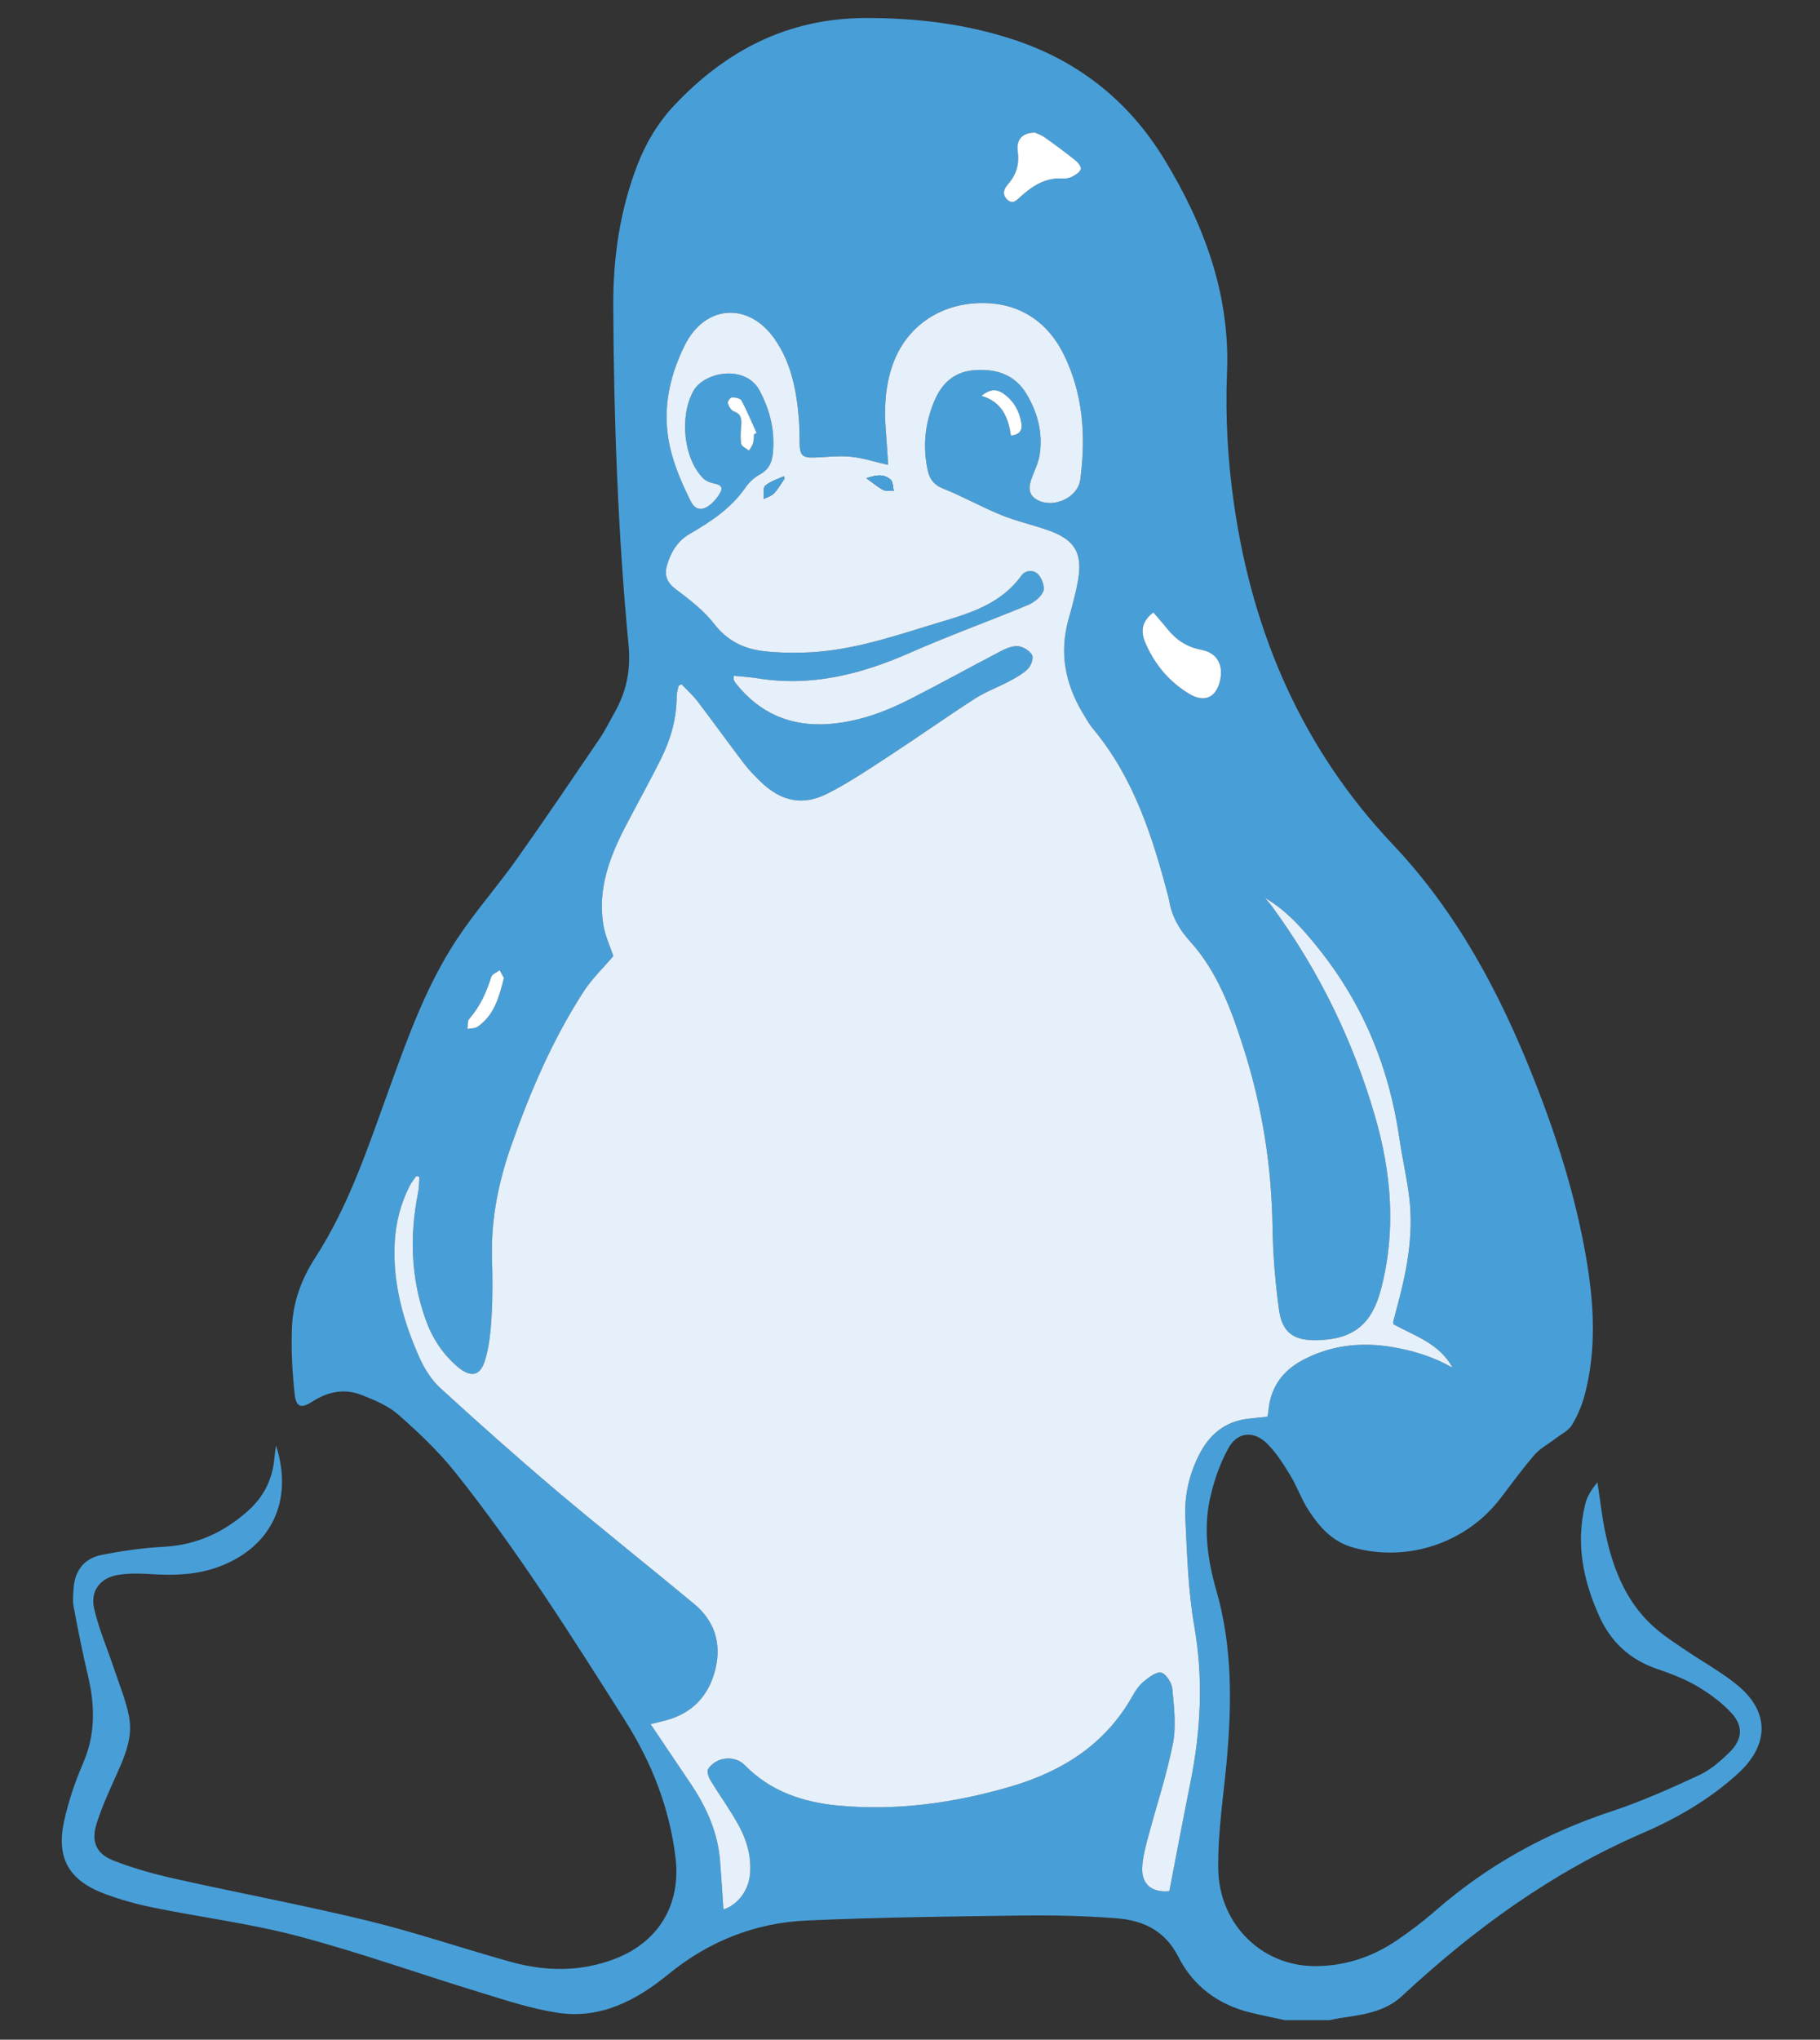 <?xml version="1.0" encoding="utf-8"?>
<!-- Generator: Adobe Illustrator 16.0.3, SVG Export Plug-In . SVG Version: 6.00 Build 0)  -->
<!DOCTYPE svg PUBLIC "-//W3C//DTD SVG 1.1//EN" "http://www.w3.org/Graphics/SVG/1.1/DTD/svg11.dtd">
<svg version="1.1" id="Layer_1" xmlns="http://www.w3.org/2000/svg" xmlns:xlink="http://www.w3.org/1999/xlink" x="0px" y="0px"
	 width="404px" height="452.572px" viewBox="0 0 404 452.572" enable-background="new 0 0 404 452.572" xml:space="preserve">
<rect x="0" y="0" width="404" height="452.572" fill="#333333" stroke="none"/>
<path fill-rule="evenodd" clip-rule="evenodd" fill="#489FD8" d="M285.23,448.238c-2.568-0.561-5.15-1.063-7.701-1.693
	c-7.137-1.764-12.664-5.854-15.961-12.365c-2.932-5.787-7.813-8.092-13.684-8.543c-6.916-0.531-13.879-0.703-20.816-0.613
	c-16.006,0.205-32.019,0.389-48.005,1.107c-11.428,0.516-21.711,4.572-30.689,11.912c-7.068,5.777-15.021,9.99-24.482,8.572
	c-5.92-0.885-11.709-2.82-17.467-4.578c-13.402-4.094-26.627-8.828-40.159-12.416c-10.543-2.795-21.458-4.166-32.173-6.346
	c-3.754-0.764-7.5-1.791-11.076-3.152c-7.762-2.953-10.563-7.932-8.79-16.018c0.962-4.389,2.425-8.734,4.214-12.861
	c2.793-6.445,2.652-12.857,1.075-19.486c-1.203-5.055-2.205-10.16-3.173-15.268c-0.247-1.307-0.096-2.709-0.006-4.057
	c0.264-3.943,2.367-6.65,6.169-7.408c4.567-0.912,9.226-1.568,13.874-1.822c7.294-0.396,13.367-3.217,18.727-8.023
	c3.577-3.205,5.438-7.146,5.827-11.867c0.06-0.715,0.185-1.428,0.34-2.586c4.008,12.57-1.313,22.666-12.661,26.898
	c-4.83,1.801-9.861,1.982-14.962,1.648c-2.393-0.158-4.846-0.219-7.205,0.129c-4.131,0.607-6.468,3.479-5.546,7.535
	c1.026,4.51,2.914,8.822,4.384,13.236c1.183,3.549,2.648,7.053,3.359,10.699c0.885,4.543-0.907,8.738-2.754,12.848
	c-1.604,3.566-3.251,7.145-4.431,10.861c-1.275,4.021-0.15,6.736,3.761,8.264c4.466,1.742,9.154,3.023,13.843,4.07
	c14.2,3.174,28.52,5.844,42.652,9.281c10.682,2.6,21.119,6.191,31.725,9.125c7.731,2.137,15.5,2.232,23.131-0.719
	c9.684-3.744,14.609-12.061,13.389-22.35c-1.317-11.088-5.309-21.205-11.23-30.535c-11.892-18.736-23.725-37.533-37.576-54.914
	c-3.734-4.688-8.16-8.895-12.67-12.869c-2.297-2.023-5.378-3.313-8.295-4.443c-3.735-1.449-7.418-0.717-10.796,1.463
	c-2.493,1.607-3.656,1.35-3.981-1.6c-0.543-4.916-0.797-9.908-0.605-14.848c0.214-5.51,2.127-10.756,5.092-15.322
	c7.528-11.592,11.77-24.564,16.419-37.385c4.169-11.494,8.282-23.054,15.05-33.324c4.057-6.156,8.994-11.724,13.27-17.745
	c6.29-8.857,12.367-17.865,18.475-26.85c1.227-1.804,2.184-3.789,3.266-5.689c2.674-4.693,3.678-9.472,3.143-15.091
	c-2.373-24.968-3.262-50.029-3.391-75.109c-0.057-10.791,1.465-21.36,5.401-31.496c1.907-4.914,4.585-9.359,8.2-13.184
	C161.223,11.149,174.949,4.044,192.094,4c11.207-0.029,22.121,1.262,32.769,4.746c14.438,4.725,25.66,13.617,33.549,26.531
	c8.846,14.479,14.652,30.012,13.959,47.268c-0.402,10.017,0.17,19.913,1.619,29.793c4.188,28.543,15.244,53.965,35.176,75.03
	c14.295,15.108,23.758,32.943,31.307,52.015c5.063,12.789,9.209,25.854,11.574,39.434c1.775,10.193,2.393,20.412-0.242,30.557
	c-0.617,2.375-1.604,4.74-2.881,6.828c-0.787,1.289-2.439,2.059-3.717,3.043c-1.535,1.18-3.336,2.121-4.576,3.553
	c-2.666,3.076-5.064,6.387-7.539,9.625c-7.633,9.99-20.725,14.32-32.789,10.928c-4.557-1.283-7.42-4.545-9.824-8.244
	c-1.594-2.451-2.57-5.295-4.09-7.799c-1.475-2.428-3.045-4.889-5.018-6.898c-2.982-3.035-6.678-2.77-8.713,0.949
	c-1.916,3.498-3.273,7.447-4.109,11.361c-1.447,6.771-0.443,13.572,1.443,20.146c3.572,12.432,3.463,25.035,2.32,37.734
	c-0.723,8.031-2.02,16.078-1.889,24.1c0.201,12.275,9.643,21.434,21.236,21.547c6.666,0.066,12.814-1.938,18.322-5.658
	c2.994-2.023,5.9-4.225,8.623-6.602c11.529-10.078,24.6-17.291,39.145-22.088c6.633-2.186,13.061-5.07,19.406-8.014
	c2.531-1.174,4.803-3.148,6.816-5.139c2.814-2.781,3.049-5.752,0.377-8.652c-2.199-2.389-4.959-4.391-7.775-6.043
	c-2.77-1.623-5.869-2.75-8.924-3.811c-5.92-2.057-10.064-5.945-12.625-11.588c-3.611-7.967-5.266-16.217-3.143-24.885
	c0.436-1.783,1.479-3.418,2.717-4.859c0.609,3.914,1.021,7.871,1.867,11.732c1.775,8.105,4.873,15.584,11.479,21.063
	c2.021,1.676,4.25,3.109,6.432,4.584c3.738,2.533,7.744,4.729,11.227,7.57c7.299,5.957,7.117,13.334,0.182,19.664
	c-6.289,5.74-13.568,9.936-21.232,13.246c-20.104,8.689-37.426,21.326-53.346,36.123c-3.879,3.607-8.906,4.172-13.846,4.898
	c-0.727,0.107-1.441,0.299-2.16,0.449C291.877,448.238,288.555,448.238,285.23,448.238z M280.803,199.225
	c0.57,0.692,1.176,1.359,1.703,2.083c10.291,14.088,17.826,29.548,22.699,46.274c3.688,12.666,4.738,25.477,1.367,38.432
	c-2.033,7.813-6.123,11.152-14.148,11.354c-5.166,0.129-7.795-1.613-8.502-6.73c-0.846-6.109-1.346-12.305-1.439-18.471
	c-0.205-13.469-2.293-26.584-6.365-39.404c-2.73-8.598-5.811-17.107-11.949-23.893c-2.518-2.782-4.068-5.64-4.66-9.194
	c-0.025-0.148-0.053-0.298-0.09-0.443c-3.52-13.412-7.648-26.546-16.742-37.475c-0.91-1.095-1.619-2.366-2.354-3.597
	c-3.846-6.447-5.195-13.273-3.154-20.638c0.785-2.831,1.586-5.672,2.105-8.558c1.123-6.23-0.627-9.2-6.584-11.3
	c-3.477-1.225-7.111-2.033-10.516-3.417c-4.324-1.758-8.414-4.095-12.752-5.812c-2.059-0.814-3.025-2.038-3.459-4.001
	c-1.18-5.331-0.654-10.5,1.473-15.515c1.697-4.009,4.525-6.513,9.035-6.804c4.799-0.309,8.873,1.04,11.434,5.351
	c2.453,4.129,3.643,8.651,2.877,13.454c-0.301,1.897-1.244,3.691-1.881,5.537c-0.631,1.83-0.508,3.471,1.395,4.482
	c3.611,1.92,8.975-0.517,9.512-4.543c1.266-9.511,0.672-18.863-3.617-27.644c-3.607-7.385-9.844-11.446-17.867-11.513
	c-9.803-0.082-17.289,5.458-20.171,13.708c-1.674,4.791-1.916,9.738-1.498,14.751c0.215,2.602,0.354,5.209,0.504,7.451
	c-2.975-0.675-5.625-1.55-8.334-1.813c-2.678-0.26-5.415,0.099-8.126,0.184c-2.507,0.079-3.126-0.499-3.183-2.938
	c-0.041-1.812-0.016-3.63-0.162-5.434c-0.516-6.377-1.647-12.6-5.426-17.977c-5.793-8.243-15.398-7.579-19.886,1.385
	c-3.771,7.532-5.212,15.478-3.05,23.714c0.982,3.743,2.566,7.379,4.293,10.858c1.107,2.231,2.75,2.273,4.655,0.62
	c0.78-0.677,1.437-1.558,1.954-2.458c0.561-0.975,0.281-1.646-0.985-1.918c-0.975-0.21-2.101-0.54-2.772-1.207
	c-4.495-4.466-5.305-13.994-2.165-19.497c2.374-4.162,11.571-5.917,14.704,0.072c2.076,3.968,3.189,8.054,2.99,12.591
	c-0.114,2.593-0.533,4.622-3.031,5.965c-1.225,0.658-2.359,1.736-3.154,2.886c-3.192,4.619-7.688,7.571-12.426,10.311
	c-2.668,1.542-4.193,4.112-5.008,7.019c-0.598,2.137,0.012,3.761,1.991,5.238c3.058,2.281,6.19,4.704,8.502,7.681
	c2.901,3.735,6.538,5.506,10.935,6.034c2.908,0.351,5.873,0.401,8.807,0.331c9.549-0.231,18.557-3.097,27.564-5.896
	c7.672-2.384,15.717-4.044,20.893-11.188c0.938-1.294,2.795-1.365,3.82-0.164c0.783,0.919,1.432,2.757,1.021,3.695
	c-0.553,1.264-2.029,2.428-3.377,2.988c-8.697,3.614-17.572,6.815-26.187,10.609c-10.86,4.781-21.928,7.599-33.863,5.654
	c-1.729-0.281-3.491-0.361-5.242-0.536c-0.038,0.512-0.1,0.678-0.05,0.799c0.11,0.273,0.241,0.551,0.423,0.781
	c5.314,6.769,12.314,9.748,20.84,9.091c6.343-0.489,12.236-2.633,17.844-5.485c6.789-3.451,13.445-7.157,20.201-10.67
	c1.178-0.612,2.605-1.214,3.848-1.093c1.125,0.109,2.547,0.989,3.088,1.951c0.377,0.673-0.213,2.355-0.906,3.055
	c-1.139,1.149-2.66,1.968-4.117,2.746c-2.525,1.35-5.27,2.336-7.664,3.877c-6.273,4.039-12.363,8.365-18.613,12.443
	c-4.604,3.004-9.183,6.119-14.068,8.602c-5.598,2.844-10.391,1.745-14.894-2.627c-1.298-1.259-2.583-2.563-3.675-3.997
	c-3.476-4.563-6.819-9.225-10.297-13.785c-1.054-1.382-2.376-2.559-3.575-3.83c-0.216,0.107-0.431,0.215-0.646,0.321
	c-0.151,0.771-0.433,1.542-0.433,2.313c0.005,4.863-1.278,9.431-3.396,13.726c-2.567,5.205-5.426,10.266-8.092,15.424
	c-3.475,6.729-6.046,13.727-4.815,21.462c0.417,2.621,1.606,5.118,2.245,7.068c-2.308,2.718-4.787,5.071-6.59,7.862
	c-6.912,10.699-11.912,22.333-16.116,34.32c-2.819,8.037-4.476,16.271-4.237,24.848c0.117,4.225,0.17,8.467-0.075,12.684
	c-0.195,3.354-0.499,6.795-1.464,9.982c-1.081,3.57-3.219,3.885-6.127,1.408c-3.357-2.857-5.656-6.471-7.115-10.594
	c-3.26-9.209-3.52-18.604-1.603-28.121c0.222-1.105,0.186-2.262,0.27-3.395c-0.228-0.063-0.456-0.125-0.683-0.188
	c-0.482,0.701-1.046,1.361-1.432,2.111c-2.032,3.945-3.117,8.154-3.359,12.582c-0.5,9.127,1.914,17.658,5.604,25.848
	c1.085,2.408,2.662,4.816,4.598,6.584c8.414,7.686,16.924,15.273,25.625,22.631c10.089,8.529,20.451,16.736,30.619,25.174
	c4.619,3.832,6.158,8.9,4.694,14.666c-1.466,5.773-5.111,9.643-10.993,11.193c-0.986,0.26-1.98,0.486-3.355,0.822
	c3.122,4.637,6.074,8.998,9.006,13.375c3.45,5.152,5.918,10.688,6.417,16.951c0.286,3.594,0.5,7.193,0.749,10.816
	c3.338-1.133,5.674-4.389,5.93-8.096c0.258-3.744-0.744-7.25-2.477-10.445c-1.895-3.496-4.271-6.73-6.337-10.141
	c-0.426-0.703-0.849-1.965-0.516-2.48c1.756-2.719,5.882-3.182,8.143-0.871c5.713,5.836,12.909,8.229,20.743,8.965
	c13.02,1.221,25.779-0.57,38.251-4.213c11.443-3.342,21.059-9.361,27.082-20.129c0.656-1.172,1.465-2.367,2.49-3.199
	c1.145-0.93,2.83-2.232,3.889-1.943c1.098,0.299,2.328,2.258,2.449,3.588c0.365,4.029,0.896,8.238,0.131,12.135
	c-1.393,7.076-3.711,13.967-5.561,20.957c-0.574,2.17-1.164,4.396-1.254,6.617c-0.152,3.682,2.152,5.539,6.02,5.18
	c1.541-7.959,3.035-15.955,4.643-23.928c2.336-11.568,2.953-23.078,0.898-34.842c-1.383-7.912-1.609-16.051-1.996-24.105
	c-0.232-4.854,0.836-9.596,3.084-14.002c2.281-4.473,5.721-7.328,10.814-7.945c1.406-0.17,2.818-0.295,4.322-0.449
	c0.082-0.428,0.188-0.783,0.215-1.143c0.412-5.273,3.074-9.039,7.703-11.471c6.182-3.246,12.74-3.984,19.57-2.879
	c4.77,0.773,9.322,2.164,13.596,4.604c-2.838-5.324-8.359-7.027-13.104-9.623c-0.027-0.275-0.084-0.436-0.051-0.572
	c0.217-0.879,0.445-1.754,0.686-2.625c2.232-8.117,3.889-16.326,2.889-24.793c-0.531-4.482-1.576-8.904-2.223-13.377
	c-2.254-15.574-8.023-29.625-17.891-41.948C289.285,206.22,285.688,202.096,280.803,199.225z M256.018,135.886
	c-2.406,1.868-2.99,3.943-1.744,6.822c2.051,4.746,5.293,8.592,9.734,11.263c3.459,2.08,6.127,0.713,6.879-3.286
	c0.641-3.391-0.859-5.873-4.236-6.51c-3.143-0.592-5.551-2.165-7.504-4.61C258.166,138.337,257.113,137.169,256.018,135.886z
	 M229.736,29.43c-2.746-0.015-4.191,1.541-3.83,4.124c0.396,2.843-0.293,5.186-2.131,7.292c-0.922,1.056-1.41,2.208-0.246,3.381
	c1.283,1.291,2.209,0.128,3.061-0.637c2.643-2.374,5.475-4.207,9.246-3.971c0.727,0.045,1.553-0.1,2.191-0.431
	c0.748-0.387,1.662-0.967,1.895-1.666c0.156-0.471-0.607-1.46-1.191-1.928c-2.229-1.78-4.523-3.481-6.852-5.128
	C231.109,29.921,230.16,29.629,229.736,29.43z M111.859,216.995c-0.214-0.387-0.581-1.048-0.946-1.709
	c-0.643,0.488-1.666,0.857-1.863,1.487c-1.075,3.416-2.497,6.589-4.898,9.314c-0.424,0.48-0.274,1.469-0.39,2.223
	c0.752-0.148,1.651-0.082,2.233-0.48C109.625,225.34,110.749,221.416,111.859,216.995z M167.385,96.341
	c0.188-0.092,0.373-0.184,0.56-0.275c-1.09-2.41-2.093-4.865-3.34-7.19c-0.27-0.502-1.413-0.699-2.157-0.705
	c-0.316-0.002-0.99,0.96-0.887,1.292c0.217,0.693,0.723,1.604,1.321,1.81c1.731,0.595,1.758,1.786,1.644,3.238
	c-0.104,1.333-0.23,2.715,0.021,4.004c0.113,0.583,1.119,0.991,1.72,1.479c0.308-0.544,0.719-1.057,0.894-1.641
	C167.35,97.716,167.321,97.014,167.385,96.341z M224.408,96.656c1.932-0.229,2.594-1.164,2.313-2.801
	c-0.469-2.722-1.738-4.975-4.035-6.556c-1.422-0.978-2.863-1.037-4.826,0.534C222.512,89.195,223.809,92.715,224.408,96.656z"/>
<path fill-rule="evenodd" clip-rule="evenodd" fill="#E5F0FA" d="M280.803,199.225c4.885,2.871,8.482,6.995,11.924,11.294
	c9.867,12.323,15.637,26.374,17.891,41.948c0.646,4.473,1.691,8.895,2.223,13.377c1,8.467-0.656,16.676-2.889,24.793
	c-0.24,0.871-0.469,1.746-0.686,2.625c-0.033,0.137,0.023,0.297,0.051,0.572c4.744,2.596,10.266,4.299,13.104,9.623
	c-4.273-2.439-8.826-3.83-13.596-4.604c-6.83-1.105-13.389-0.367-19.57,2.879c-4.629,2.432-7.291,6.197-7.703,11.471
	c-0.027,0.359-0.133,0.715-0.215,1.143c-1.504,0.154-2.916,0.279-4.322,0.449c-5.094,0.617-8.533,3.473-10.814,7.945
	c-2.248,4.406-3.316,9.148-3.084,14.002c0.387,8.055,0.613,16.193,1.996,24.105c2.055,11.764,1.438,23.273-0.898,34.842
	c-1.607,7.973-3.102,15.969-4.643,23.928c-3.867,0.359-6.172-1.498-6.02-5.18c0.09-2.221,0.68-4.447,1.254-6.617
	c1.85-6.99,4.168-13.881,5.561-20.957c0.766-3.896,0.234-8.105-0.131-12.135c-0.121-1.33-1.352-3.289-2.449-3.588
	c-1.059-0.289-2.744,1.014-3.889,1.943c-1.025,0.832-1.834,2.027-2.49,3.199c-6.023,10.768-15.639,16.787-27.082,20.129
	c-12.473,3.643-25.232,5.434-38.251,4.213c-7.834-0.736-15.03-3.129-20.743-8.965c-2.261-2.311-6.387-1.848-8.143,0.871
	c-0.333,0.516,0.09,1.777,0.516,2.48c2.065,3.41,4.442,6.645,6.337,10.141c1.732,3.195,2.734,6.701,2.477,10.445
	c-0.256,3.707-2.592,6.963-5.93,8.096c-0.249-3.623-0.463-7.223-0.749-10.816c-0.499-6.264-2.967-11.799-6.417-16.951
	c-2.932-4.377-5.884-8.738-9.006-13.375c1.375-0.336,2.369-0.563,3.355-0.822c5.882-1.551,9.527-5.42,10.993-11.193
	c1.464-5.766-0.075-10.834-4.694-14.666c-10.168-8.438-20.53-16.645-30.619-25.174c-8.701-7.357-17.211-14.945-25.625-22.631
	c-1.936-1.768-3.513-4.176-4.598-6.584c-3.689-8.189-6.104-16.721-5.604-25.848c0.242-4.428,1.327-8.637,3.359-12.582
	c0.386-0.75,0.949-1.41,1.432-2.111c0.227,0.063,0.455,0.125,0.683,0.188c-0.084,1.133-0.048,2.289-0.27,3.395
	c-1.917,9.518-1.657,18.912,1.603,28.121c1.459,4.123,3.758,7.736,7.115,10.594c2.908,2.477,5.046,2.162,6.127-1.408
	c0.965-3.188,1.269-6.629,1.464-9.982c0.245-4.217,0.192-8.459,0.075-12.684c-0.238-8.576,1.418-16.811,4.237-24.848
	c4.204-11.986,9.204-23.621,16.116-34.32c1.803-2.791,4.282-5.144,6.59-7.862c-0.639-1.95-1.828-4.447-2.245-7.068
	c-1.23-7.735,1.341-14.733,4.815-21.462c2.666-5.158,5.524-10.219,8.092-15.424c2.118-4.295,3.401-8.862,3.396-13.726
	c0-0.771,0.281-1.541,0.433-2.313c0.216-0.106,0.431-0.214,0.646-0.321c1.199,1.271,2.521,2.448,3.575,3.83
	c3.478,4.561,6.821,9.223,10.297,13.785c1.092,1.434,2.377,2.738,3.675,3.997c4.503,4.372,9.296,5.471,14.894,2.627
	c4.886-2.482,9.465-5.598,14.068-8.602c6.25-4.078,12.339-8.404,18.613-12.443c2.395-1.541,5.139-2.527,7.664-3.877
	c1.457-0.778,2.979-1.597,4.117-2.746c0.693-0.699,1.283-2.382,0.906-3.055c-0.541-0.962-1.963-1.842-3.088-1.951
	c-1.242-0.121-2.67,0.48-3.848,1.093c-6.756,3.513-13.412,7.219-20.201,10.67c-5.607,2.853-11.501,4.996-17.844,5.485
	c-8.525,0.657-15.525-2.322-20.84-9.091c-0.182-0.23-0.313-0.508-0.423-0.781c-0.05-0.121,0.012-0.287,0.05-0.799
	c1.751,0.175,3.514,0.255,5.242,0.536c11.936,1.944,23.003-0.873,33.863-5.654c8.615-3.794,17.49-6.995,26.187-10.609
	c1.348-0.561,2.824-1.725,3.377-2.988c0.41-0.938-0.238-2.776-1.021-3.695c-1.025-1.201-2.883-1.13-3.82,0.164
	c-5.176,7.144-13.221,8.804-20.893,11.188c-9.007,2.799-18.015,5.664-27.564,5.896c-2.934,0.07-5.898,0.02-8.807-0.331
	c-4.396-0.528-8.033-2.299-10.935-6.034c-2.312-2.977-5.444-5.399-8.502-7.681c-1.979-1.478-2.589-3.102-1.991-5.238
	c0.814-2.906,2.34-5.477,5.008-7.019c4.738-2.74,9.233-5.692,12.426-10.311c0.795-1.15,1.93-2.228,3.154-2.886
	c2.498-1.344,2.917-3.373,3.031-5.965c0.199-4.537-0.914-8.623-2.99-12.591c-3.133-5.989-12.33-4.234-14.704-0.072
	c-3.14,5.502-2.33,15.03,2.165,19.497c0.672,0.667,1.798,0.997,2.772,1.207c1.267,0.273,1.546,0.943,0.985,1.918
	c-0.518,0.9-1.174,1.781-1.954,2.458c-1.905,1.654-3.548,1.612-4.655-0.62c-1.727-3.479-3.311-7.115-4.293-10.858
	c-2.162-8.237-0.721-16.182,3.05-23.714c4.487-8.963,14.093-9.628,19.886-1.385c3.778,5.377,4.91,11.6,5.426,17.977
	c0.146,1.804,0.121,3.622,0.162,5.434c0.057,2.439,0.676,3.017,3.183,2.938c2.711-0.085,5.448-0.444,8.126-0.184
	c2.709,0.263,5.359,1.139,8.334,1.813c-0.149-2.242-0.289-4.849-0.504-7.451c-0.418-5.014-0.176-9.961,1.498-14.751
	c2.883-8.25,10.369-13.789,20.171-13.708c8.023,0.067,14.26,4.128,17.867,11.513c4.289,8.781,4.883,18.133,3.617,27.644
	c-0.537,4.027-5.9,6.464-9.512,4.543c-1.902-1.011-2.025-2.652-1.395-4.482c0.637-1.846,1.58-3.64,1.881-5.537
	c0.766-4.803-0.424-9.325-2.877-13.454c-2.561-4.311-6.635-5.66-11.434-5.351c-4.51,0.291-7.338,2.795-9.035,6.804
	c-2.127,5.016-2.652,10.184-1.473,15.515c0.434,1.963,1.4,3.187,3.459,4.001c4.338,1.717,8.428,4.054,12.752,5.812
	c3.404,1.385,7.039,2.192,10.516,3.417c5.957,2.1,7.707,5.069,6.584,11.3c-0.52,2.886-1.32,5.727-2.105,8.558
	c-2.041,7.364-0.691,14.19,3.154,20.638c0.734,1.23,1.443,2.502,2.354,3.597c9.094,10.929,13.223,24.063,16.742,37.475
	c0.037,0.146,0.064,0.295,0.09,0.443c0.592,3.555,2.143,6.412,4.66,9.194c6.139,6.785,9.219,15.295,11.949,23.893
	c4.072,12.82,6.16,25.936,6.365,39.404c0.094,6.166,0.594,12.361,1.439,18.471c0.707,5.117,3.336,6.859,8.502,6.73
	c8.025-0.201,12.115-3.541,14.148-11.354c3.371-12.955,2.32-25.766-1.367-38.432c-4.873-16.727-12.408-32.187-22.699-46.274
	C281.979,200.584,281.373,199.917,280.803,199.225z M192.327,106.104c1.277,0.918,2.4,1.891,3.68,2.577
	c0.65,0.35,1.579,0.184,2.381,0.25c-0.203-0.845-0.129-1.996-0.661-2.477C196.074,104.962,194.121,105.502,192.327,106.104z
	 M174.118,106.246c-0.027-0.197-0.055-0.394-0.082-0.591c-1.412,0.671-3.01,1.127-4.156,2.108c-0.551,0.47-0.251,1.935-0.336,2.949
	c0.772-0.407,1.709-0.658,2.277-1.258C172.717,108.507,173.365,107.327,174.118,106.246z"/>
<path fill-rule="evenodd" clip-rule="evenodd" fill="#FFFFFF" d="M256.018,135.886c1.096,1.283,2.148,2.451,3.129,3.679
	c1.953,2.445,4.361,4.019,7.504,4.61c3.377,0.637,4.877,3.119,4.236,6.51c-0.752,3.999-3.42,5.366-6.879,3.286
	c-4.441-2.671-7.684-6.517-9.734-11.263C253.027,139.829,253.611,137.754,256.018,135.886z"/>
<path fill-rule="evenodd" clip-rule="evenodd" fill="#FFFFFF" d="M229.736,29.43c0.424,0.199,1.373,0.491,2.143,1.036
	c2.328,1.646,4.623,3.348,6.852,5.128c0.584,0.468,1.348,1.457,1.191,1.928c-0.232,0.699-1.146,1.279-1.895,1.666
	c-0.639,0.331-1.465,0.476-2.191,0.431c-3.771-0.236-6.604,1.597-9.246,3.971c-0.852,0.765-1.777,1.927-3.061,0.637
	c-1.164-1.173-0.676-2.326,0.246-3.381c1.838-2.106,2.527-4.448,2.131-7.292C225.545,30.971,226.99,29.416,229.736,29.43z"/>
<path fill-rule="evenodd" clip-rule="evenodd" fill="#FFFFFF" d="M111.859,216.995c-1.11,4.421-2.233,8.345-5.864,10.833
	c-0.582,0.398-1.481,0.332-2.233,0.48c0.115-0.754-0.034-1.742,0.39-2.223c2.401-2.725,3.823-5.898,4.898-9.314
	c0.197-0.629,1.221-0.999,1.863-1.487C111.278,215.946,111.645,216.607,111.859,216.995z"/>
<path fill-rule="evenodd" clip-rule="evenodd" fill="#FFFFFF" d="M167.385,96.341c-0.064,0.673-0.035,1.375-0.225,2.011
	c-0.175,0.584-0.586,1.097-0.894,1.641c-0.601-0.488-1.606-0.896-1.72-1.479c-0.252-1.289-0.125-2.67-0.021-4.004
	c0.114-1.452,0.088-2.643-1.644-3.238c-0.599-0.206-1.104-1.117-1.321-1.81c-0.104-0.332,0.57-1.294,0.887-1.292
	c0.744,0.005,1.888,0.203,2.157,0.705c1.247,2.325,2.25,4.781,3.34,7.19C167.758,96.157,167.573,96.249,167.385,96.341z"/>
<path fill-rule="evenodd" clip-rule="evenodd" fill="#FFFFFF" d="M224.408,96.656c-0.6-3.941-1.896-7.46-6.549-8.823
	c1.963-1.571,3.404-1.512,4.826-0.534c2.297,1.581,3.566,3.834,4.035,6.556C227.002,95.492,226.34,96.427,224.408,96.656z"/>
<path fill-rule="evenodd" clip-rule="evenodd" fill="#489FD8" d="M192.327,106.104c1.794-0.602,3.747-1.142,5.399,0.35
	c0.532,0.481,0.458,1.632,0.661,2.477c-0.802-0.066-1.73,0.099-2.381-0.25C194.727,107.995,193.604,107.022,192.327,106.104z"/>
<path fill-rule="evenodd" clip-rule="evenodd" fill="#489FD8" d="M174.118,106.246c-0.753,1.082-1.4,2.262-2.297,3.208
	c-0.568,0.6-1.505,0.851-2.277,1.258c0.085-1.014-0.215-2.479,0.336-2.949c1.146-0.981,2.744-1.437,4.156-2.108
	C174.063,105.852,174.09,106.049,174.118,106.246z"/>
</svg>
